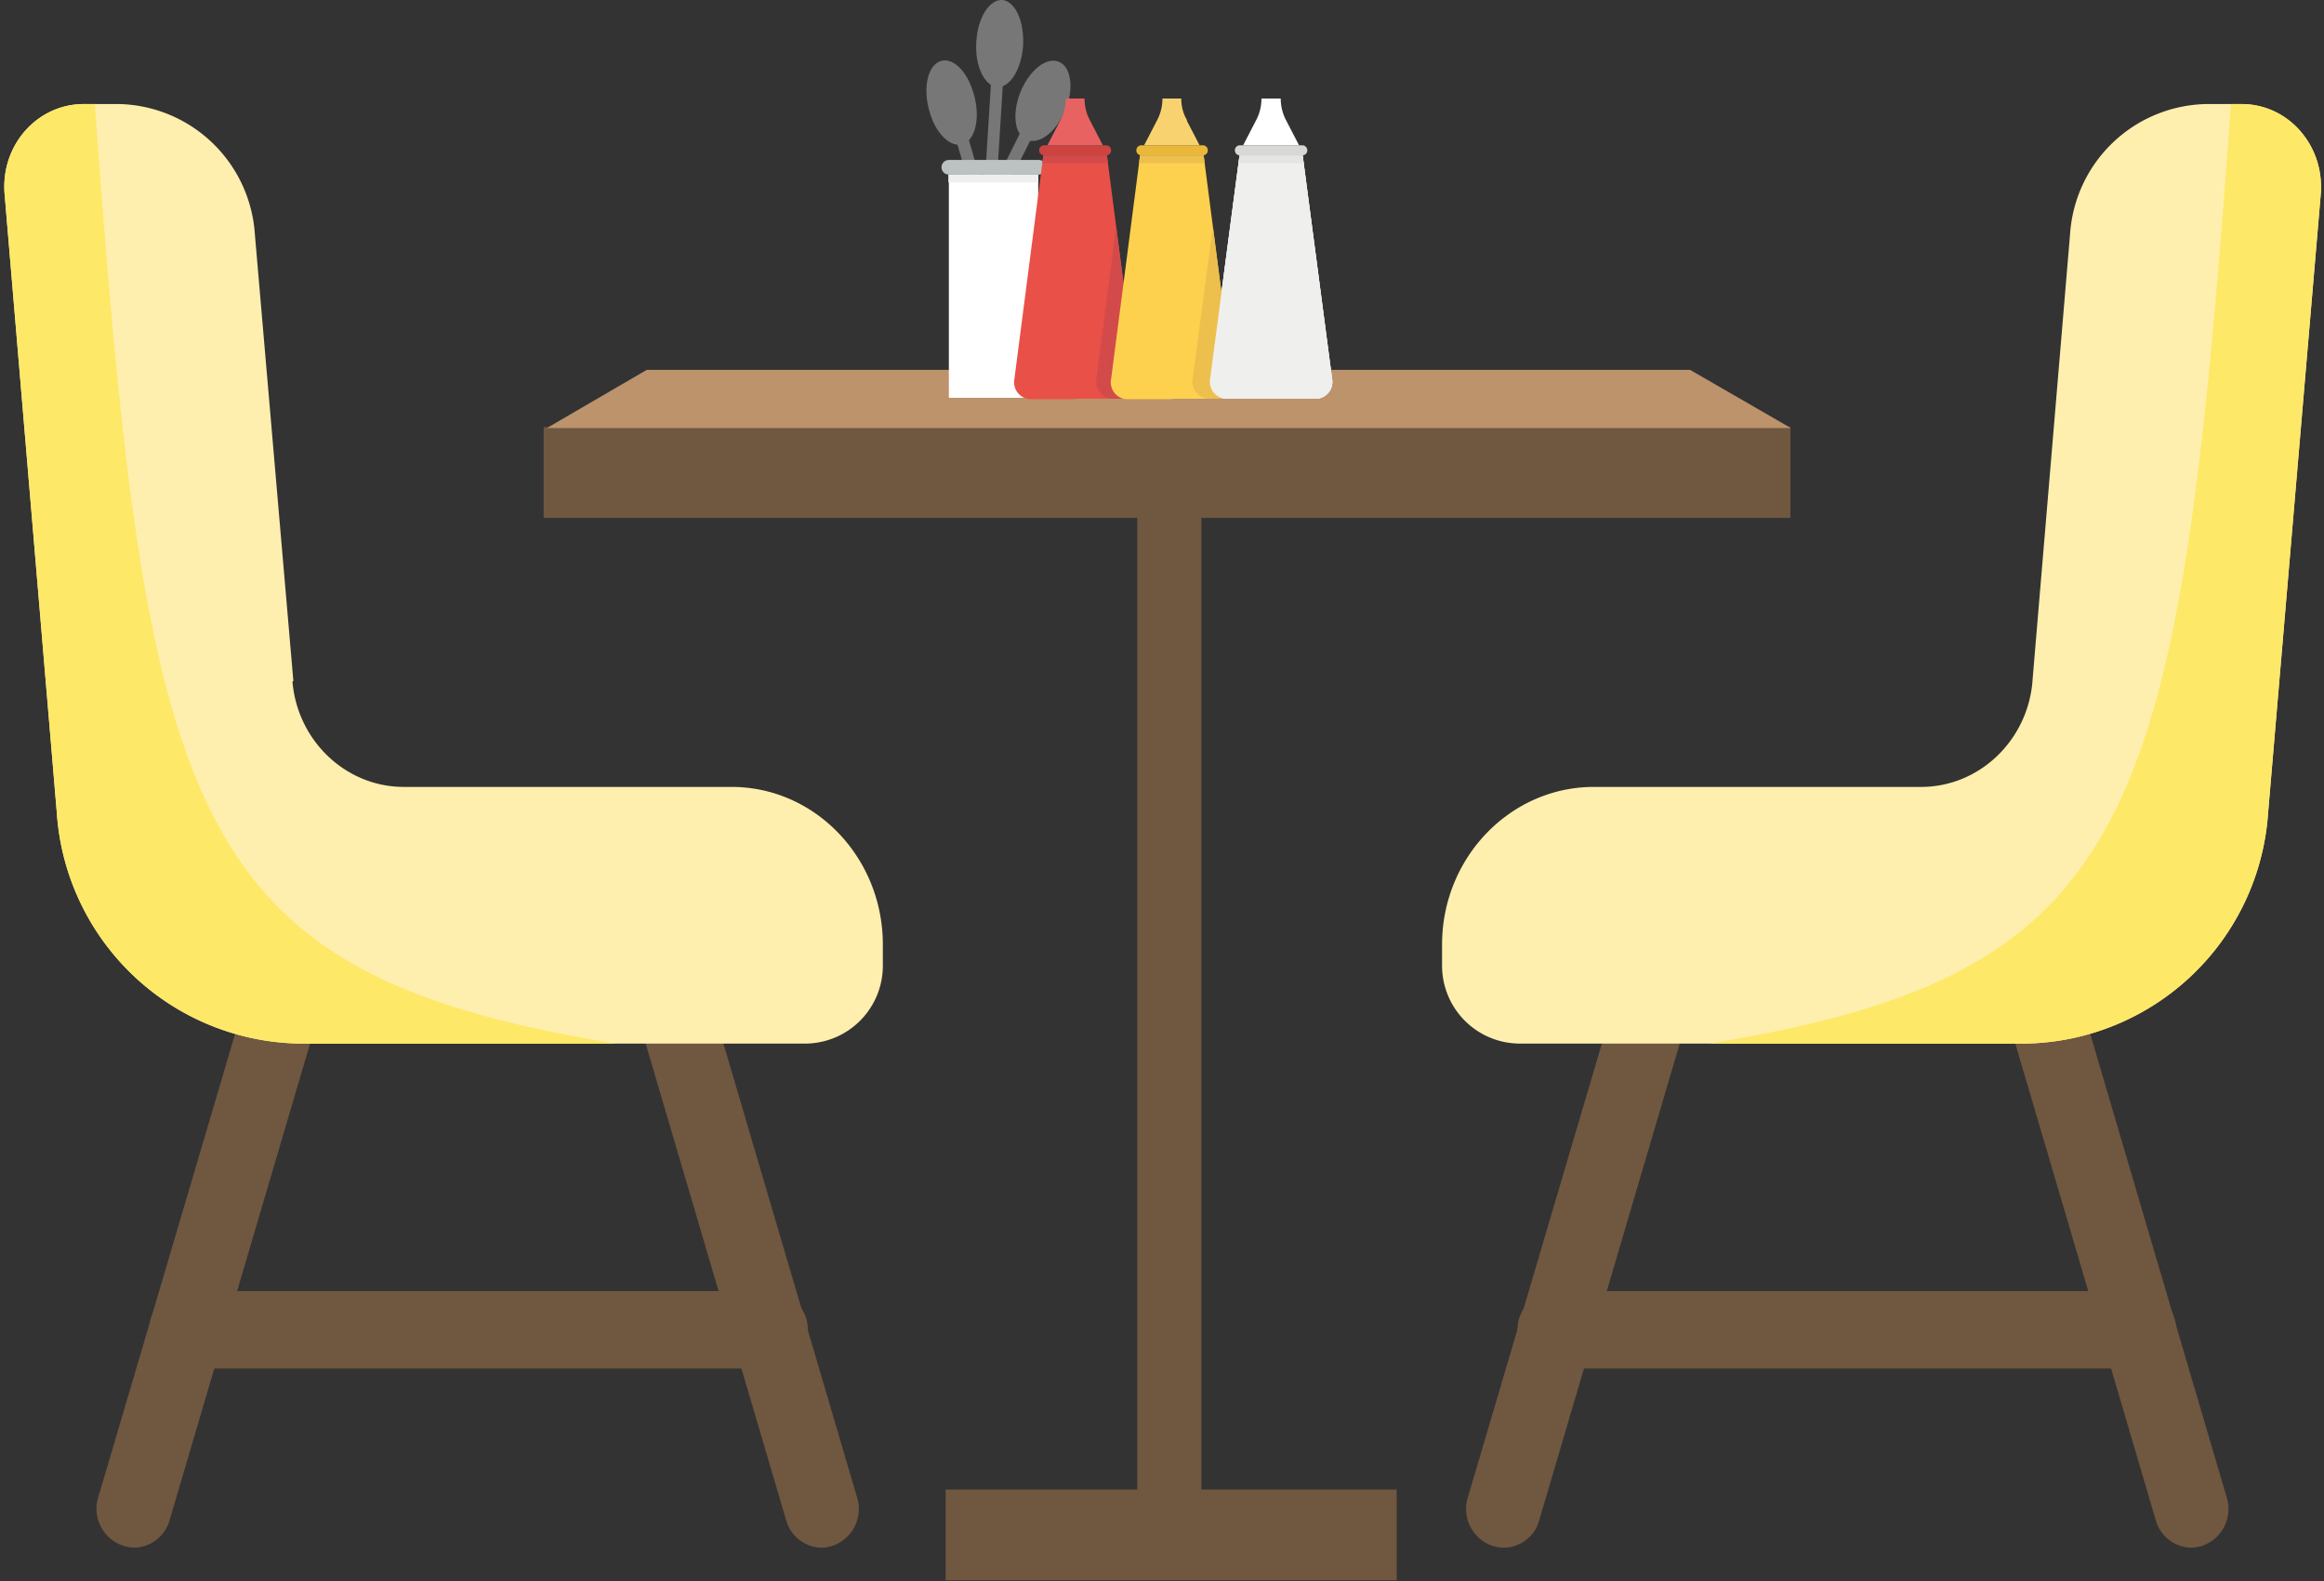 <svg width="507" height="345" fill="none" xmlns="http://www.w3.org/2000/svg"><rect width="100%" height="100%" fill="#333333" stroke="none"/><path d="M167.8 298.6H41a8.4 8.4 0 0 1 0-16.9h126.8a8.4 8.4 0 0 1 0 16.9Z" fill="#705740"/><path d="M29.2 337.7a8.5 8.5 0 0 1-7.8-10.9l34.9-118.2a8 8 0 0 1 10.1-5.5 8.5 8.5 0 0 1 5.4 10.5L37 331.7a8.2 8.2 0 0 1-7.8 6ZM179.3 337.7a8.2 8.2 0 0 1-7.8-6l-34.8-118.1a8.5 8.5 0 0 1 5.4-10.5 8 8 0 0 1 10.1 5.5L187 326.8a8.5 8.5 0 0 1-5.4 10.5c-.7.2-1.5.4-2.3.4Z" fill="#705740"/><path d="m64 148.6-8.4-97.5A30.4 30.4 0 0 0 26 22.7h-7.7C8.1 22.7.1 31.7 1 42.3l11.4 135.1a54 54 0 0 0 53 50.3H176a17 17 0 0 0 16.6-17.3v-4.3c0-19-14.8-34.4-33-34.4H88.1c-12.6 0-23.2-10-24.3-23Z" fill="#FFEFAE"/><path d="M20.6 22.7h-2.3C8.1 22.7.2 31.7 1 42.3l11.4 135.1a54 54 0 0 0 53 50.3h69C40.7 212.4 32 179.5 20.7 22.7Z" fill="#FEE868"/><path d="M339.5 298.6h126.8a8.4 8.4 0 0 0 0-16.9H339.5a8.4 8.4 0 0 0 0 16.9Z" fill="#705740"/><path d="M478 337.7c.9 0 1.7-.2 2.4-.4a8.5 8.5 0 0 0 5.4-10.5L451 208.6a8 8 0 0 0-15-1.4c-1 2-1.2 4.3-.5 6.4l34.8 118.1a8.2 8.2 0 0 0 7.7 6ZM328 337.7a8.1 8.1 0 0 0 7.8-6l34.8-118.1a8.5 8.5 0 0 0-5.4-10.6 8 8 0 0 0-10.1 5.6l-34.9 118.2a8.5 8.5 0 0 0 5.4 10.5c.8.2 1.6.4 2.4.4Z" fill="#705740"/><path d="m443.4 148.6 8.2-97.5a30.4 30.4 0 0 1 29.8-28.4h7.6c10.2 0 18.1 9 17.3 19.6l-11.5 135.1a54 54 0 0 1-52.8 50.3H331.3a17 17 0 0 1-16.7-17.3v-4.3c0-19 14.9-34.4 33.1-34.4h71.4c12.6 0 23.2-10 24.3-23Z" fill="#FFEFAE"/><path d="M486.7 22.7h2.3c10.2 0 18.1 9 17.3 19.6l-11.5 135.1a54 54 0 0 1-52.8 50.3h-69.2c93.9-15.3 102.6-48.2 113.9-205Z" fill="#FEE868"/><path d="M390.6 93.2h-272V113h272V93.2ZM304.7 325h-98.4v19.8h98.4V325Z" fill="#705740"/><path d="M262 107.7h-13.9V329h14V107.7Z" fill="#705740"/><path d="m119.3 93.4 21.8-12.7h227.6l22 12.7H119.2Z" fill="#BD936C"/><path d="M210.2 31.4c2.7-1.1 3.7-6 2.2-11-1.4-5-4.7-8.1-7.4-7-2.7 1.1-3.7 6-2.2 11 1.4 5 4.8 8 7.4 7Z" fill="#777"/><path d="m210.8 28.6-2.5 1 8.9 30.3 2.4-1-8.8-30.3ZM223.2 10c.3-5.3-1.7-9.7-4.5-10-2.8-.2-5.4 3.8-5.7 9-.4 5.2 1.7 9.7 4.5 10 2.8.2 5.3-3.8 5.7-9Z" fill="#777"/><path d="m216.3 16.4-2 32 2.6.2 2-32-2.6-.2ZM232 25c2.2-4.5 2-9.5-.4-11.2-2.5-1.7-6.2.6-8.5 5.2-2.2 4.5-2.1 9.6.3 11.2 2.5 1.7 6.3-.6 8.5-5.1Z" fill="#777"/><path d="M223.4 27.3 209.6 55l2.2 1.5L225.6 29l-2.2-1.6Z" fill="#777"/><path d="M226.5 38.1H207v48.7h19.5V38.1Z" fill="#fff"/><path d="M226.6 38.1a1.6 1.6 0 0 0 0-3.2H207a1.6 1.6 0 0 0 0 3.2h19.5Z" fill="#BCC1C1"/><path d="M226.5 38.1h-19.6v1.7h19.6v-1.7Z" fill="#EFEFEF"/><path d="M234.6 87h9.9a3.7 3.7 0 0 0 3.3-4.4L241.5 34h-13.9l-6.3 48.7a3.7 3.7 0 0 0 3.4 4.4h9.9Z" fill="#E95048"/><path d="M241.3 33.9a1 1 0 1 0 0-2.2h-13.5a1.1 1.1 0 0 0 0 2.2h13.5Z" fill="#CC4340"/><path d="M237.8 26.3c-.8-1.5-1.2-3.1-1.2-4.8h-4.1c0 1.7-.4 3.3-1.2 4.8l-2.8 5.4h12.1l-2.8-5.4Z" fill="#E86262"/><path d="m227.6 33.9-.2 1.7h14.3l-.2-1.7h-13.9Z" fill="#D34A4A"/><path d="M262.4 33.9a1.1 1.1 0 0 0 0-2.2H249a1 1 0 1 0 0 2.2h13.5Z" fill="#EAB839"/><path d="M259 26.3c-.9-1.5-1.3-3.1-1.3-4.8h-4.1c0 1.7-.4 3.3-1.2 4.8l-2.8 5.4h12.1l-2.8-5.4Z" fill="#F9D270"/><path d="M277.3 87h10a3.7 3.7 0 0 0 3.3-4.4L284.2 34h-13.8L264 82.6a3.7 3.7 0 0 0 3.4 4.4h10Z" fill="#EFEFED"/><path d="M277.3 87h10a3.7 3.7 0 0 0 3.3-4.4L284.2 34h-13.8L264 82.6a3.7 3.7 0 0 0 3.4 4.4h10Z" fill="#EFEFED"/><path d="M244.5 87a3.7 3.7 0 0 0 3.3-4.4l-4.3-33.2-4.3 33.2a3.7 3.7 0 0 0 3.3 4.4h2Z" fill="#D34A4A"/><path d="M255.6 87h10a3.7 3.7 0 0 0 3.3-4.4L262.6 34h-13.9l-6.3 48.7a3.7 3.7 0 0 0 1.9 4c.4.2 1 .4 1.4.4h10Z" fill="#FDD14E"/><path d="M265.6 87a3.7 3.7 0 0 0 3.3-4.4l-4.3-33.2-4.4 33.2a3.7 3.7 0 0 0 3.4 4.4h2Z" fill="#EDBF4C"/><path d="M284.1 33.9a1.1 1.1 0 0 0 0-2.2h-13.6a1 1 0 0 0 0 2.2h13.6Z" fill="#D8D8D6"/><path d="M280.6 26.3c-.8-1.5-1.2-3.1-1.2-4.8h-4.2c0 1.7-.4 3.3-1.2 4.8l-2.8 5.4h12.2l-2.8-5.4Z" fill="#fff"/><path d="m248.7 33.9-.2 1.7h14.3l-.2-1.7h-13.9Z" fill="#EDBF4C"/><path d="M277.3 87h10a3.7 3.7 0 0 0 3.3-4.4L284.2 34h-13.8L264 82.6a3.7 3.7 0 0 0 3.4 4.4h10Z" fill="#EFEFED"/><path d="m270.4 33.9-.2 1.7h14.2l-.2-1.7h-13.8Z" fill="#E5E5E3"/></svg>